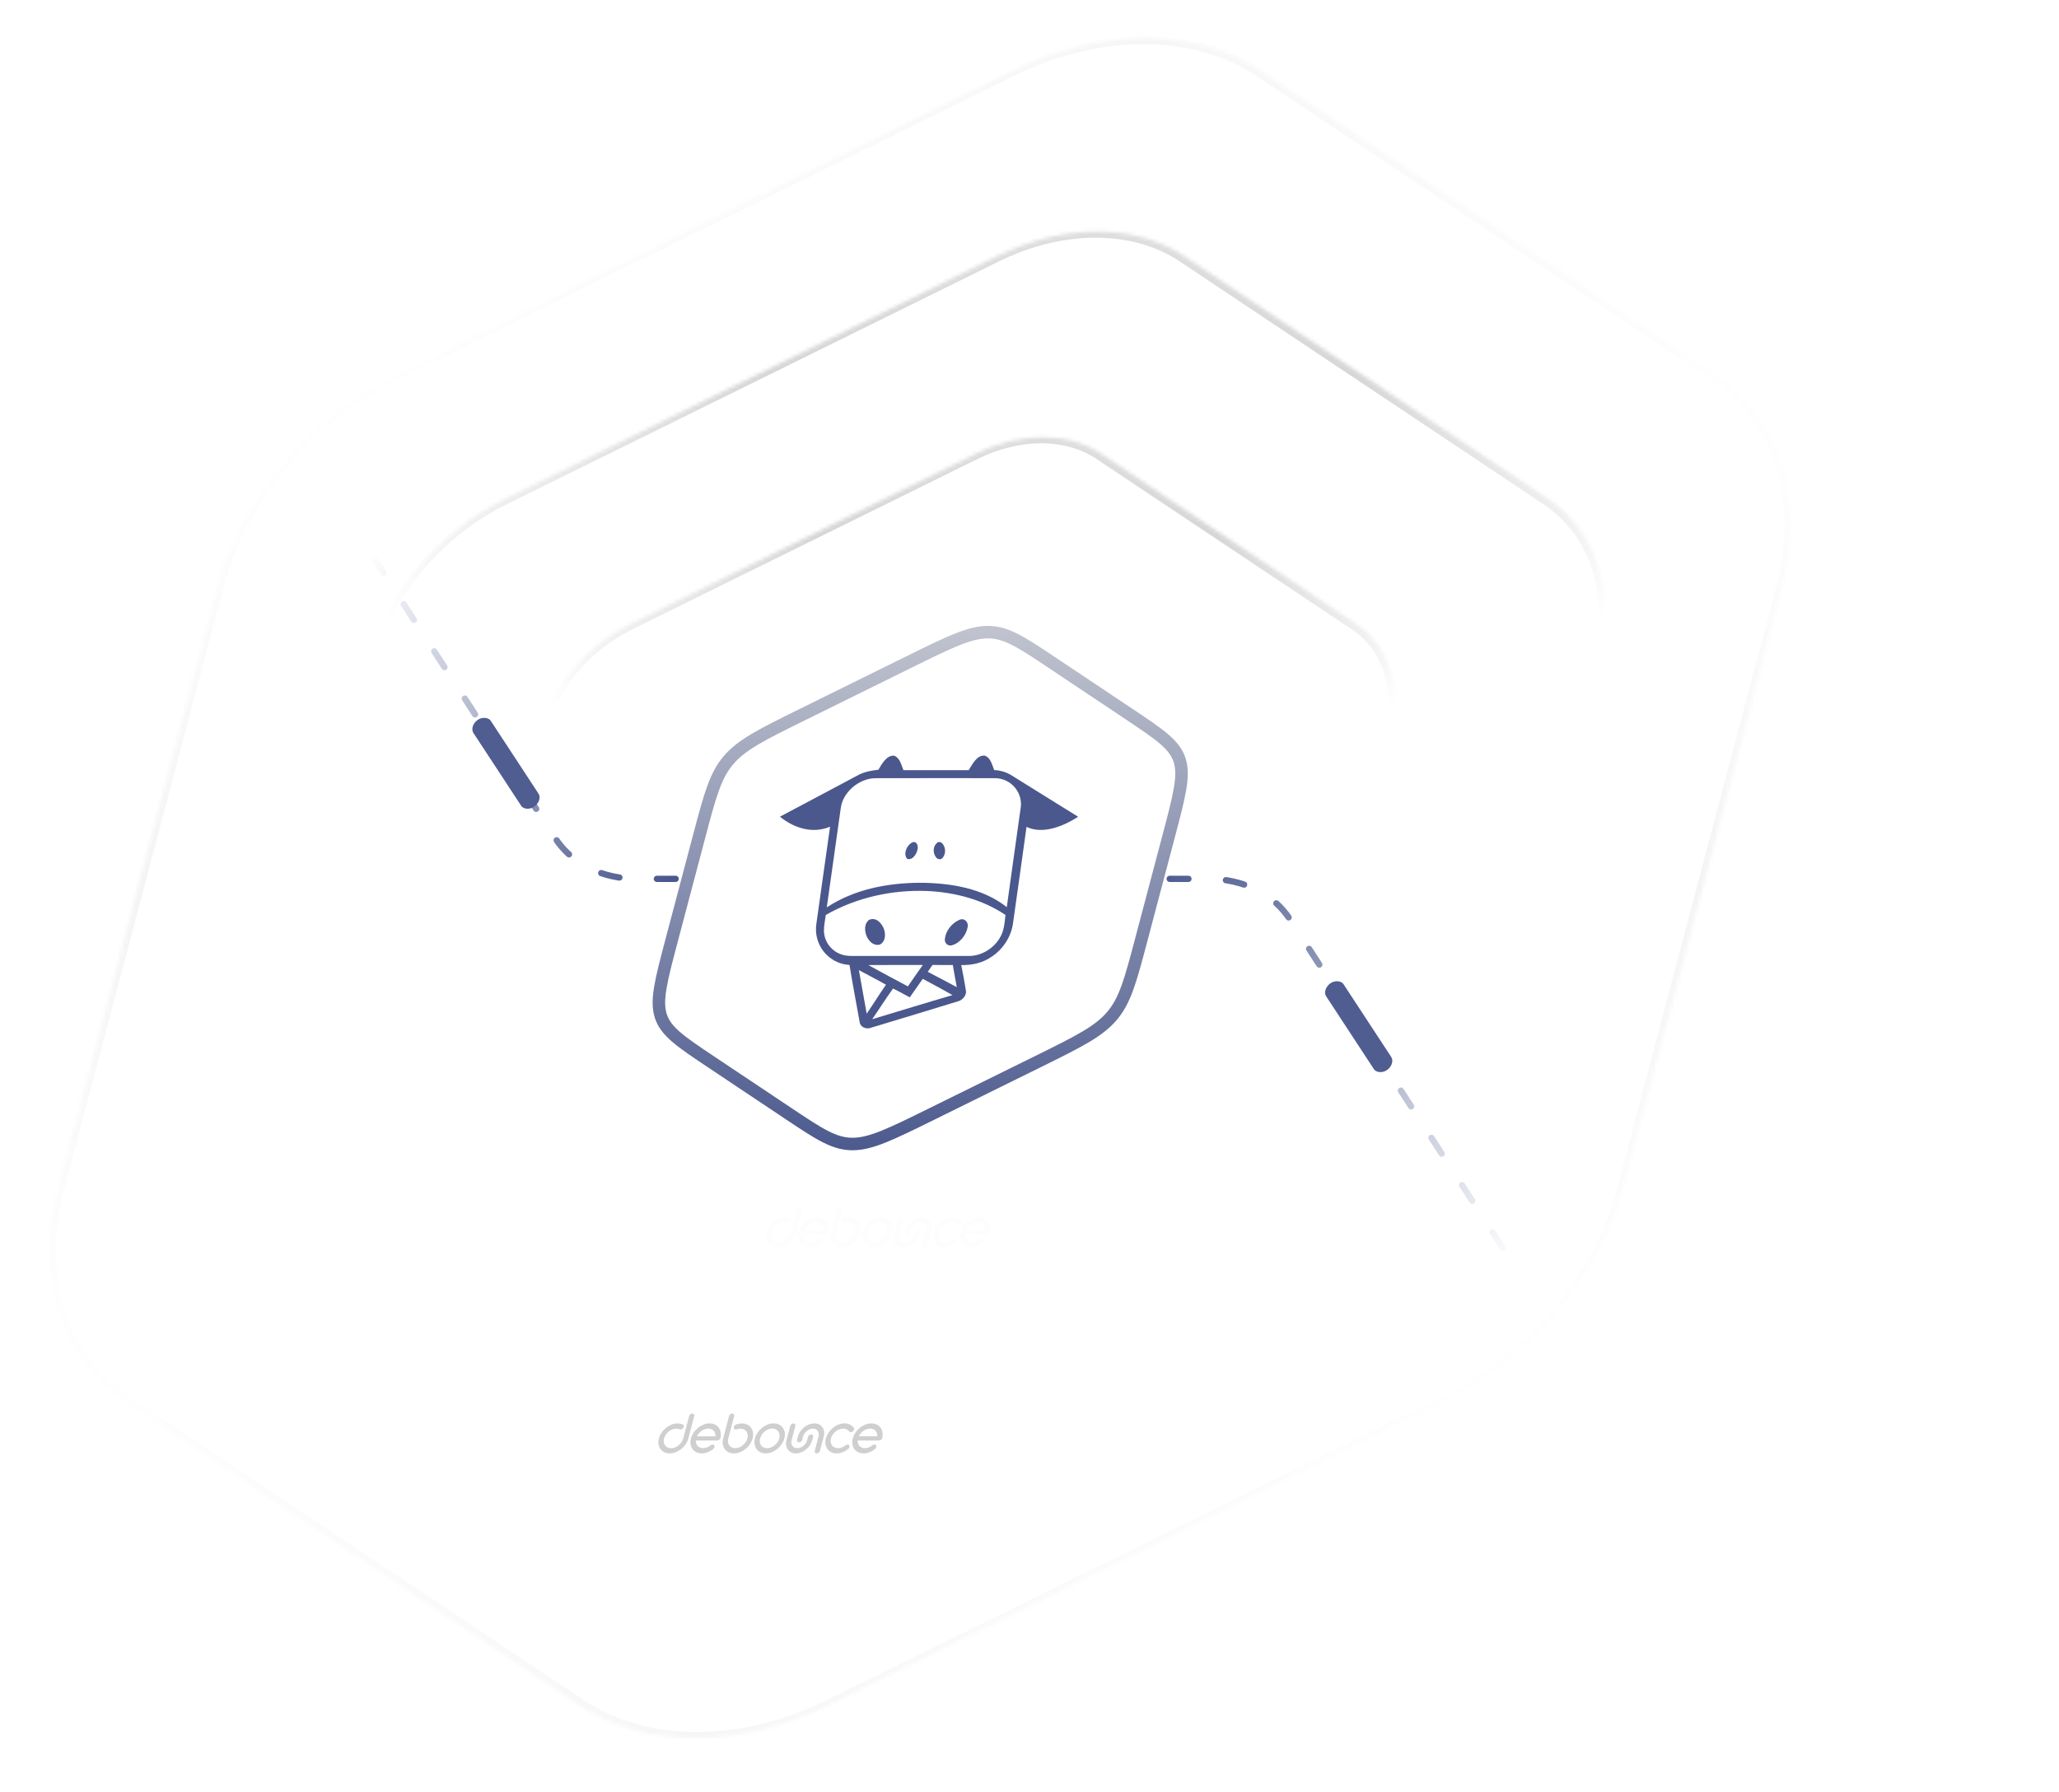 <svg width="571" height="497" viewBox="0 0 571 497" fill="none" xmlns="http://www.w3.org/2000/svg">
<path d="M221.859 334.896C221.473 334.896 221.072 335.216 220.969 335.606L219.333 341.792C218.936 343.293 217.421 344.514 215.956 344.514C214.49 344.514 213.621 343.293 214.018 341.792C214.416 340.291 215.926 339.086 217.391 339.086C217.728 339.086 218.027 339.142 218.261 339.244C218.417 339.331 218.616 339.341 218.822 339.27C219.032 339.198 219.225 339.048 219.35 338.859C219.599 338.486 219.51 338.067 219.141 337.907C218.69 337.723 218.239 337.633 217.771 337.633C215.523 337.633 213.198 339.5 212.592 341.792C211.985 344.085 213.32 345.951 215.573 345.951C217.826 345.951 220.145 344.085 220.752 341.792L222.388 335.606C222.492 335.216 222.252 334.896 221.856 334.896H221.859Z" fill="#CFCFCF"/>
<path d="M226.66 337.627H226.655C224.407 337.627 222.082 339.493 221.476 341.786C220.869 344.078 222.204 345.945 224.454 345.945C225.537 345.945 226.672 345.511 227.649 344.727C228.011 344.436 228.127 343.997 227.926 343.718C227.85 343.576 227.689 343.496 227.474 343.496C227.306 343.496 227.108 343.57 226.919 343.706C226.284 344.216 225.526 344.507 224.837 344.507C223.586 344.507 222.759 343.604 222.84 342.376H228.662C228.957 342.376 229.2 342.289 229.382 342.12C229.509 342 229.665 341.783 229.682 341.416C230.094 339.292 228.767 337.63 226.657 337.63L226.66 337.627ZM223.15 341.214C223.718 339.976 225.029 339.064 226.28 339.064C227.531 339.064 228.37 339.994 228.259 341.214H223.15Z" fill="#CFCFCF"/>
<path d="M235.583 337.633C235.122 337.633 234.622 337.723 234.044 337.909C233.61 338.072 233.308 338.489 233.358 338.859C233.383 339.048 233.496 339.198 233.666 339.27C233.834 339.341 234.038 339.334 234.231 339.249C234.529 339.14 234.844 339.086 235.199 339.086C236.657 339.086 237.52 340.299 237.124 341.792C236.729 343.286 235.244 344.514 233.763 344.514C232.282 344.514 231.429 343.293 231.826 341.792L233.462 335.606C233.566 335.216 233.326 334.896 232.93 334.896C232.534 334.896 232.144 335.216 232.04 335.606L230.404 341.792C229.798 344.085 231.132 345.951 233.383 345.951C235.633 345.951 237.955 344.085 238.562 341.792C239.168 339.5 237.834 337.633 235.583 337.633Z" fill="#CFCFCF"/>
<path d="M244.401 337.627C242.153 337.627 239.828 339.493 239.222 341.786C238.615 344.078 239.953 345.945 242.201 345.945C244.449 345.945 246.773 344.078 247.38 341.786C247.986 339.493 246.651 337.627 244.401 337.627ZM245.958 341.786C245.561 343.287 244.047 344.507 242.581 344.507C241.115 344.507 240.24 343.313 240.644 341.786C241.048 340.259 242.559 339.049 244.025 339.049C245.491 339.049 246.357 340.277 245.958 341.786Z" fill="#CFCFCF"/>
<path d="M254.817 340.685C254.436 340.685 254.027 341.02 253.923 341.413L253.691 342.289C253.363 343.53 252.163 344.502 250.959 344.502C249.754 344.502 249.059 343.509 249.382 342.289L250.422 338.355C250.527 337.959 250.294 337.627 249.913 337.627C249.532 337.627 249.107 337.954 249.001 338.355L247.959 342.291C247.423 344.308 248.598 345.947 250.574 345.947C252.55 345.947 254.573 344.308 255.107 342.291L255.339 341.416C255.441 341.028 255.194 340.688 254.811 340.688L254.817 340.685Z" fill="#CFCFCF"/>
<path d="M255.688 337.627C253.712 337.627 251.672 339.258 251.142 341.262L250.905 342.156C250.797 342.565 251.029 342.884 251.433 342.884C251.837 342.884 252.221 342.557 252.327 342.156L252.563 341.262C252.879 340.07 254.134 339.064 255.307 339.064C256.48 339.064 257.173 340.07 256.857 341.262L255.812 345.215C255.706 345.615 255.943 345.942 256.339 345.942C256.735 345.942 257.146 345.615 257.252 345.215L258.297 341.262C258.559 340.272 258.421 339.345 257.902 338.653C257.407 337.989 256.622 337.627 255.693 337.627H255.688Z" fill="#CFCFCF"/>
<path d="M264.9 343.501C264.714 343.501 264.519 343.57 264.327 343.711C263.685 344.229 262.944 344.512 262.245 344.512C260.779 344.512 259.911 343.292 260.308 341.791C260.705 340.29 262.219 339.069 263.685 339.069C264.368 339.069 264.974 339.355 265.342 339.843C265.499 340.111 265.935 340.177 266.367 339.863C266.712 339.57 266.83 339.123 266.632 338.845C266.05 338.058 265.138 337.627 264.069 337.627C261.821 337.627 259.496 339.493 258.889 341.788C258.282 344.084 259.617 345.947 261.868 345.947C262.94 345.947 264.08 345.516 265.084 344.724C265.429 344.431 265.541 344.004 265.353 343.708C265.259 343.573 265.103 343.499 264.906 343.499L264.9 343.501Z" fill="#CFCFCF"/>
<path d="M274.558 341.413C274.97 339.289 273.643 337.627 271.53 337.627C269.282 337.627 266.957 339.493 266.351 341.786C265.744 344.078 267.079 345.945 269.33 345.945C270.412 345.945 271.547 345.511 272.524 344.727C272.886 344.436 273.002 343.997 272.801 343.718C272.725 343.576 272.564 343.496 272.35 343.496C272.181 343.496 271.983 343.57 271.794 343.706C271.159 344.216 270.401 344.507 269.712 344.507C268.462 344.507 267.634 343.604 267.718 342.376H273.537C273.832 342.376 274.075 342.289 274.257 342.12C274.385 342 274.54 341.783 274.557 341.416L274.558 341.413ZM268.023 341.211C268.591 339.973 269.902 339.062 271.153 339.062C272.404 339.062 273.243 339.991 273.133 341.211H268.023Z" fill="#CFCFCF"/>
<mask id="path-9-inside-1_607_3255" fill="white">
<path d="M280.457 19.682C305.141 7.503 331.584 7.503 349.824 19.682L475.309 103.468C493.55 115.648 500.817 138.156 494.373 162.514L450.045 330.087C443.601 354.445 424.426 376.953 399.742 389.133L229.928 472.919C205.244 485.098 178.802 485.098 160.561 472.919L35.076 389.133C16.836 376.953 9.569 354.445 16.012 330.087L60.341 162.514C66.784 138.156 85.96 115.648 110.644 103.468L280.457 19.682Z"/>
</mask>
<g clip-path="url(#paint0_diamond_607_3255_clip_path)" data-figma-skip-parse="true" mask="url(#path-9-inside-1_607_3255)"><g transform="matrix(0.088 -0.333 0.338 -7.04393e-09 255.193 246.3)"><rect x="0" y="0" width="745.867" height="745.867" fill="url(#paint0_diamond_607_3255)" opacity="0.4" shape-rendering="crispEdges"/><rect x="0" y="0" width="745.867" height="745.867" transform="scale(1 -1)" fill="url(#paint0_diamond_607_3255)" opacity="0.4" shape-rendering="crispEdges"/><rect x="0" y="0" width="745.867" height="745.867" transform="scale(-1 1)" fill="url(#paint0_diamond_607_3255)" opacity="0.4" shape-rendering="crispEdges"/><rect x="0" y="0" width="745.867" height="745.867" transform="scale(-1)" fill="url(#paint0_diamond_607_3255)" opacity="0.4" shape-rendering="crispEdges"/></g></g><path d="M35.076 389.133L33.819 390.609L35.076 389.133ZM229.928 472.919L229.452 471.443L229.928 472.919ZM475.309 103.468L474.052 104.944L475.309 103.468ZM349.824 19.682L348.567 21.158L474.052 104.944L475.309 103.468L476.567 101.992L351.082 18.206L349.824 19.682ZM494.373 162.514H492.639L448.311 330.087H450.045H451.779L496.107 162.514H494.373ZM399.742 389.133L399.265 387.656L229.452 471.443L229.928 472.919L230.405 474.395L400.218 390.609L399.742 389.133ZM160.561 472.919L161.819 471.443L36.334 387.656L35.076 389.133L33.819 390.609L159.304 474.395L160.561 472.919ZM16.012 330.087H17.746L62.075 162.514H60.341H58.606L14.278 330.087H16.012ZM110.644 103.468L111.12 104.944L280.934 21.158L280.457 19.682L279.98 18.206L110.167 101.992L110.644 103.468ZM60.341 162.514H62.075C68.357 138.765 87.053 116.819 111.12 104.944L110.644 103.468L110.167 101.992C84.866 114.476 65.211 137.547 58.606 162.514H60.341ZM35.076 389.133L36.334 387.656C18.549 375.782 11.464 353.836 17.746 330.087H16.012H14.278C7.673 355.054 15.122 378.125 33.819 390.609L35.076 389.133ZM229.928 472.919L229.452 471.443C205.385 483.318 179.603 483.318 161.819 471.443L160.561 472.919L159.304 474.395C178 486.879 205.104 486.879 230.405 474.395L229.928 472.919ZM450.045 330.087H448.311C442.028 353.836 423.332 375.782 399.265 387.656L399.742 389.133L400.218 390.609C425.52 378.125 445.174 355.054 451.779 330.087H450.045ZM475.309 103.468L474.052 104.944C491.836 116.819 498.922 138.765 492.639 162.514H494.373H496.107C502.712 137.547 495.263 114.476 476.567 101.992L475.309 103.468ZM349.824 19.682L351.082 18.206C332.385 5.722 305.282 5.722 279.98 18.206L280.457 19.682L280.934 21.158C305.001 9.283 330.782 9.283 348.567 21.158L349.824 19.682Z" data-figma-gradient-fill="{&#34;type&#34;:&#34;GRADIENT_DIAMOND&#34;,&#34;stops&#34;:[{&#34;color&#34;:{&#34;r&#34;:0.0,&#34;g&#34;:0.0,&#34;b&#34;:0.0,&#34;a&#34;:0.30000001192092896},&#34;position&#34;:0.0},{&#34;color&#34;:{&#34;r&#34;:0.0,&#34;g&#34;:0.0,&#34;b&#34;:0.0,&#34;a&#34;:0.0},&#34;position&#34;:1.0}],&#34;stopsVar&#34;:[{&#34;color&#34;:{&#34;r&#34;:0.0,&#34;g&#34;:0.0,&#34;b&#34;:0.0,&#34;a&#34;:0.30000001192092896},&#34;position&#34;:0.0},{&#34;color&#34;:{&#34;r&#34;:0.0,&#34;g&#34;:0.0,&#34;b&#34;:0.0,&#34;a&#34;:0.0},&#34;position&#34;:1.0}],&#34;transform&#34;:{&#34;m00&#34;:175.91679382324219,&#34;m01&#34;:676.58990478515625,&#34;m02&#34;:-171.06057739257812,&#34;m10&#34;:-665.011230468750,&#34;m11&#34;:-1.4087869203649461e-05,&#34;m12&#34;:578.80609130859375},&#34;opacity&#34;:0.40000000596046448,&#34;blendMode&#34;:&#34;NORMAL&#34;,&#34;visible&#34;:true}" mask="url(#path-9-inside-1_607_3255)"/>
<g filter="url(#filter0_d_607_3255)">
<mask id="path-11-inside-2_607_3255" fill="white">
<path d="M276.456 67.599C294.969 58.465 314.801 58.465 328.481 67.599L429.136 134.807C442.816 143.941 448.267 160.822 443.434 179.091L407.877 313.506C403.044 331.775 388.663 348.656 370.15 357.791L233.937 424.998C215.424 434.133 195.592 434.133 181.912 424.998L81.257 357.791C67.576 348.656 62.126 331.775 66.959 313.506L102.516 179.091C107.349 160.822 121.73 143.941 140.243 134.807L276.456 67.599Z"/>
</mask>
<path d="M276.456 67.599C294.969 58.465 314.801 58.465 328.481 67.599L429.136 134.807C442.816 143.941 448.267 160.822 443.434 179.091L407.877 313.506C403.044 331.775 388.663 348.656 370.15 357.791L233.937 424.998C215.424 434.133 195.592 434.133 181.912 424.998L81.257 357.791C67.576 348.656 62.126 331.775 66.959 313.506L102.516 179.091C107.349 160.822 121.73 143.941 140.243 134.807L276.456 67.599Z" fill="url(#paint1_linear_607_3255)" shape-rendering="crispEdges"/>
<g clip-path="url(#paint2_diamond_607_3255_clip_path)" data-figma-skip-parse="true" mask="url(#path-11-inside-2_607_3255)"><g transform="matrix(0.03 -0.115 0.409 -2.08479e-09 293.812 100.324)"><rect x="0" y="0" width="2961.36" height="485.17" fill="url(#paint2_diamond_607_3255)" opacity="0.2" shape-rendering="crispEdges"/><rect x="0" y="0" width="2961.36" height="485.17" transform="scale(1 -1)" fill="url(#paint2_diamond_607_3255)" opacity="0.2" shape-rendering="crispEdges"/><rect x="0" y="0" width="2961.36" height="485.17" transform="scale(-1 1)" fill="url(#paint2_diamond_607_3255)" opacity="0.2" shape-rendering="crispEdges"/><rect x="0" y="0" width="2961.36" height="485.17" transform="scale(-1)" fill="url(#paint2_diamond_607_3255)" opacity="0.2" shape-rendering="crispEdges"/></g></g><path d="M81.257 357.791L79.999 359.267L81.257 357.791ZM370.15 357.791L370.626 359.267L370.15 357.791ZM276.456 67.599L275.979 66.123L276.456 67.599ZM328.481 67.599L327.223 69.075L427.879 136.283L429.136 134.807L430.394 133.331L329.739 66.123L328.481 67.599ZM443.434 179.091H441.7L406.143 313.506H407.877H409.611L445.168 179.091H443.434ZM370.15 357.791L369.673 356.315L233.461 423.522L233.937 424.998L234.414 426.474L370.626 359.267L370.15 357.791ZM181.912 424.998L183.17 423.522L82.514 356.315L81.257 357.791L79.999 359.267L180.654 426.474L181.912 424.998ZM66.959 313.506H68.693L104.25 179.091H102.516H100.782L65.225 313.506H66.959ZM140.243 134.807L140.72 136.283L276.932 69.076L276.456 67.599L275.979 66.123L139.767 133.331L140.243 134.807ZM102.516 179.091H104.25C108.922 161.431 122.824 145.113 140.72 136.283L140.243 134.807L139.767 133.331C120.636 142.77 105.775 160.213 100.782 179.091H102.516ZM81.257 357.791L82.514 356.315C69.29 347.485 64.021 331.166 68.693 313.506H66.959H65.225C60.231 332.384 65.863 349.828 79.999 359.267L81.257 357.791ZM233.937 424.998L233.461 423.522C215.565 432.352 196.394 432.352 183.17 423.522L181.912 424.998L180.654 426.474C194.791 435.913 215.284 435.913 234.414 426.474L233.937 424.998ZM407.877 313.506H406.143C401.471 331.166 387.569 347.485 369.673 356.315L370.15 357.791L370.626 359.267C389.757 349.828 404.618 332.384 409.611 313.506H407.877ZM429.136 134.807L427.879 136.283C441.103 145.113 446.372 161.431 441.7 179.091H443.434H445.168C450.162 160.213 444.53 142.77 430.394 133.331L429.136 134.807ZM328.481 67.599L329.739 66.123C315.602 56.684 295.109 56.684 275.979 66.123L276.456 67.599L276.932 69.076C294.828 60.246 313.999 60.245 327.223 69.075L328.481 67.599Z" data-figma-gradient-fill="{&#34;type&#34;:&#34;GRADIENT_DIAMOND&#34;,&#34;stops&#34;:[{&#34;color&#34;:{&#34;r&#34;:0.0,&#34;g&#34;:0.0,&#34;b&#34;:0.0,&#34;a&#34;:1.0},&#34;position&#34;:0.0},{&#34;color&#34;:{&#34;r&#34;:0.0,&#34;g&#34;:0.0,&#34;b&#34;:0.0,&#34;a&#34;:0.0},&#34;position&#34;:1.0}],&#34;stopsVar&#34;:[{&#34;color&#34;:{&#34;r&#34;:0.0,&#34;g&#34;:0.0,&#34;b&#34;:0.0,&#34;a&#34;:1.0},&#34;position&#34;:0.0},{&#34;color&#34;:{&#34;r&#34;:0.0,&#34;g&#34;:0.0,&#34;b&#34;:0.0,&#34;a&#34;:0.0},&#34;position&#34;:1.0}],&#34;transform&#34;:{&#34;m00&#34;:60.946697235107422,&#34;m01&#34;:818.53143310546875,&#34;m02&#34;:-145.92750549316406,&#34;m10&#34;:-230.39434814453125,&#34;m11&#34;:-4.1695798245200422e-06,&#34;m12&#34;:215.52091979980469},&#34;opacity&#34;:0.20000000298023224,&#34;blendMode&#34;:&#34;NORMAL&#34;,&#34;visible&#34;:true}" mask="url(#path-11-inside-2_607_3255)"/>
</g>
<g filter="url(#filter1_d_607_3255)">
<mask id="path-13-inside-3_607_3255" fill="white">
<path d="M270.644 122.337C282.986 116.247 296.207 116.247 305.327 122.337L376.047 169.557C385.168 175.646 388.801 186.9 385.579 199.08L360.597 293.519C357.375 305.698 347.788 316.952 335.446 323.042L239.743 370.262C227.401 376.351 214.18 376.351 205.06 370.262L134.34 323.042C125.22 316.952 121.586 305.698 124.808 293.519L149.79 199.08C153.012 186.9 162.6 175.646 174.942 169.557L270.644 122.337Z"/>
</mask>
<path d="M270.644 122.337C282.986 116.247 296.207 116.247 305.327 122.337L376.047 169.557C385.168 175.646 388.801 186.9 385.579 199.08L360.597 293.519C357.375 305.698 347.788 316.952 335.446 323.042L239.743 370.262C227.401 376.351 214.18 376.351 205.06 370.262L134.34 323.042C125.22 316.952 121.586 305.698 124.808 293.519L149.79 199.08C153.012 186.9 162.6 175.646 174.942 169.557L270.644 122.337Z" fill="url(#paint3_linear_607_3255)" shape-rendering="crispEdges"/>
<g clip-path="url(#paint4_diamond_607_3255_clip_path)" data-figma-skip-parse="true" mask="url(#path-13-inside-3_607_3255)"><g transform="matrix(0.021 -0.08 0.283 -1.4419e-09 281.901 145.339)"><rect x="0" y="0" width="2967.96" height="487.059" fill="url(#paint4_diamond_607_3255)" opacity="0.2" shape-rendering="crispEdges"/><rect x="0" y="0" width="2967.96" height="487.059" transform="scale(1 -1)" fill="url(#paint4_diamond_607_3255)" opacity="0.2" shape-rendering="crispEdges"/><rect x="0" y="0" width="2967.96" height="487.059" transform="scale(-1 1)" fill="url(#paint4_diamond_607_3255)" opacity="0.2" shape-rendering="crispEdges"/><rect x="0" y="0" width="2967.96" height="487.059" transform="scale(-1)" fill="url(#paint4_diamond_607_3255)" opacity="0.2" shape-rendering="crispEdges"/></g></g><path d="M174.942 169.557L174.465 168.081L174.942 169.557ZM134.34 323.042L133.082 324.518L134.34 323.042ZM239.743 370.262L239.267 368.786L239.743 370.262ZM205.06 370.262L206.317 368.786L205.06 370.262ZM305.327 122.337L304.07 123.813L305.327 122.337ZM305.327 122.337L304.07 123.813L374.79 171.033L376.047 169.557L377.305 168.081L306.585 120.861L305.327 122.337ZM385.579 199.08H383.845L358.863 293.519H360.597H362.331L387.314 199.08H385.579ZM335.446 323.042L334.969 321.566L239.267 368.786L239.743 370.262L240.22 371.738L335.922 324.518L335.446 323.042ZM205.06 370.262L206.317 368.786L135.597 321.566L134.34 323.042L133.082 324.518L203.802 371.738L205.06 370.262ZM124.808 293.519H126.542L151.524 199.08H149.79H148.056L123.074 293.519H124.808ZM174.942 169.557L175.418 171.033L271.12 123.813L270.644 122.337L270.167 120.861L174.465 168.081L174.942 169.557ZM149.79 199.08H151.524C154.585 187.509 163.693 176.818 175.418 171.033L174.942 169.557L174.465 168.081C161.506 174.475 151.439 186.292 148.056 199.08H149.79ZM134.34 323.042L135.597 321.566C126.933 315.781 123.481 305.089 126.542 293.519H124.808H123.074C119.691 306.307 123.506 318.124 133.082 324.518L134.34 323.042ZM239.743 370.262L239.267 368.786C227.542 374.571 214.982 374.571 206.317 368.786L205.06 370.262L203.802 371.738C213.378 378.132 227.261 378.132 240.22 371.738L239.743 370.262ZM360.597 293.519H358.863C355.802 305.089 346.694 315.781 334.969 321.566L335.446 323.042L335.922 324.518C348.881 318.124 358.948 306.307 362.331 293.519H360.597ZM376.047 169.557L374.79 171.033C383.454 176.818 386.906 187.509 383.845 199.08H385.579H387.314C390.696 186.292 386.881 174.475 377.305 168.081L376.047 169.557ZM305.327 122.337L306.585 120.861C297.009 114.467 283.126 114.467 270.167 120.861L270.644 122.337L271.12 123.813C282.845 118.028 295.406 118.028 304.07 123.813L305.327 122.337Z" data-figma-gradient-fill="{&#34;type&#34;:&#34;GRADIENT_DIAMOND&#34;,&#34;stops&#34;:[{&#34;color&#34;:{&#34;r&#34;:0.0,&#34;g&#34;:0.0,&#34;b&#34;:0.0,&#34;a&#34;:1.0},&#34;position&#34;:0.0},{&#34;color&#34;:{&#34;r&#34;:0.0,&#34;g&#34;:0.0,&#34;b&#34;:0.0,&#34;a&#34;:0.0},&#34;position&#34;:1.0}],&#34;stopsVar&#34;:[{&#34;color&#34;:{&#34;r&#34;:0.0,&#34;g&#34;:0.0,&#34;b&#34;:0.0,&#34;a&#34;:1.0},&#34;position&#34;:0.0},{&#34;color&#34;:{&#34;r&#34;:0.0,&#34;g&#34;:0.0,&#34;b&#34;:0.0,&#34;a&#34;:0.0},&#34;position&#34;:1.0}],&#34;transform&#34;:{&#34;m00&#34;:42.152565002441406,&#34;m01&#34;:566.12091064453125,&#34;m02&#34;:-22.235828399658203,&#34;m10&#34;:-159.34764099121094,&#34;m11&#34;:-2.8838064736191882e-06,&#34;m12&#34;:225.01255798339844},&#34;opacity&#34;:0.20000000298023224,&#34;blendMode&#34;:&#34;NORMAL&#34;,&#34;visible&#34;:true}" mask="url(#path-13-inside-3_607_3255)"/>
</g>
<path d="M265.413 243.742L176.757 243.742C166.899 243.742 158.598 239.619 153.928 232.404L86.238 127.836" stroke="url(#paint5_linear_607_3255)" stroke-width="1.734" stroke-linecap="round" stroke-linejoin="round" stroke-dasharray="5.2 10.41"/>
<path d="M246.33 243.744L334.987 243.744C344.844 243.744 353.145 247.867 357.816 255.082L425.505 359.65" stroke="url(#paint6_linear_607_3255)" stroke-width="1.734" stroke-linecap="round" stroke-linejoin="round" stroke-dasharray="5.2 10.41"/>
<path d="M273.968 175.318C276.423 175.318 278.669 175.945 281.408 177.328C284.179 178.726 287.345 180.836 291.685 183.735L313.112 198.041C317.453 200.939 320.615 203.054 322.895 205.028C325.15 206.98 326.447 208.719 327.122 210.809C327.796 212.899 327.824 215.264 327.277 218.599C326.723 221.971 325.607 226.196 324.073 231.993L316.504 260.606C314.971 266.402 313.852 270.628 312.621 274C311.405 277.335 310.125 279.7 308.345 281.79C306.565 283.88 304.347 285.619 301.06 287.571C297.735 289.545 293.454 291.66 287.581 294.558L258.584 308.864C252.71 311.763 248.428 313.873 244.918 315.271C241.446 316.654 238.869 317.281 236.414 317.281C233.959 317.281 231.714 316.654 228.974 315.271C226.204 313.873 223.038 311.763 218.697 308.864L197.271 294.558C192.931 291.66 189.768 289.545 187.488 287.571C185.234 285.619 183.936 283.88 183.261 281.79C182.586 279.7 182.558 277.335 183.106 274C183.66 270.628 184.776 266.402 186.309 260.606L193.878 231.993C195.412 226.196 196.531 221.971 197.761 218.599C198.978 215.264 200.257 212.899 202.038 210.809C203.818 208.719 206.036 206.98 209.324 205.028C212.648 203.054 216.929 200.939 222.803 198.041L251.798 183.735C257.672 180.836 261.955 178.726 265.465 177.328C268.936 175.945 271.513 175.318 273.968 175.318Z" fill="white" stroke="url(#paint7_linear_607_3255)" stroke-width="3.468"/>
<path d="M243.584 213.497C244.564 211.876 245.889 209.341 248.056 209.592C249.587 210.32 249.95 212.139 250.54 213.592C256.579 213.58 262.613 213.58 268.646 213.592C269.665 211.983 270.842 209.436 273.036 209.559C274.734 210.102 275.101 212.102 275.713 213.571C277.542 213.658 279.273 214.201 280.709 215.16C286.779 218.983 292.917 222.711 298.993 226.522C294.674 229.283 289.092 231.448 284.673 229.328C283.446 238.266 282.174 247.2 280.913 256.138C280.43 259.723 278.182 263.274 274.94 265.377C272.425 267.126 269.386 267.727 266.571 267.649C267.06 269.97 267.47 272.315 267.854 274.665C268.144 275.912 267.009 277.364 265.704 277.694C257.625 280.183 249.531 282.624 241.442 285.064C240.018 285.558 238.472 284.735 238.373 283.311C237.445 278.08 236.423 272.879 235.586 267.624C229.708 267.286 225.467 261.949 226.413 256.077C227.685 247.147 228.906 238.217 230.195 229.283C225.071 231.415 219.885 229.435 216.296 226.497C223.579 222.604 230.897 218.789 238.171 214.872C239.895 213.995 241.762 213.687 243.584 213.497ZM233.176 224.011C231.86 233.229 230.581 242.443 229.282 251.657C237.022 246.554 246.207 244.925 254.763 244.834C263.58 244.814 272.648 246.377 279.2 251.591C280.435 242.542 281.744 233.489 283 224.439C283.874 219.933 280.426 215.814 275.888 215.818C264.788 215.818 253.696 215.793 242.591 215.831C238.257 215.921 233.761 219.67 233.176 224.011ZM229.009 253.752C228.796 255.233 228.487 256.727 228.492 258.2C228.581 261.2 230.552 263.764 233.329 264.702C234.967 265.286 236.838 265.105 238.617 265.13C248.584 265.122 258.548 265.126 268.513 265.13C271.82 265.225 275.378 263.262 277.176 260.258C278.485 258.25 278.582 255.933 278.837 253.76C272.611 249.542 264.882 247.439 256.933 247.106C247.609 246.772 237.71 248.785 229.009 253.752ZM240.79 267.649C244.432 269.649 248.094 271.624 251.777 273.566C253.134 271.57 254.524 269.599 255.915 267.628C250.873 267.64 245.837 267.603 240.79 267.649ZM258.591 267.628C258.153 268.262 257.716 268.891 257.285 269.529C259.993 270.904 262.647 272.36 265.331 273.78C264.997 271.727 264.553 269.706 264.241 267.644C262.361 267.62 260.473 267.632 258.591 267.628ZM238.186 269.056C238.918 273.076 239.644 277.101 240.346 281.13C242.188 278.488 243.841 275.743 245.699 273.109C243.234 271.698 240.689 270.406 238.186 269.056ZM252.302 276.603C250.742 275.813 249.254 274.899 247.657 274.167C245.641 276.949 243.832 279.858 241.874 282.673C249.297 280.451 256.701 278.15 264.136 275.99C261.442 274.402 258.636 272.986 255.9 271.463C254.71 273.183 253.494 274.887 252.302 276.603Z" fill="#4A588D"/>
<path d="M253.073 233.597C254.324 233.235 254.719 234.712 254.419 235.667C254.204 236.901 252.957 238.737 251.552 238.177C250.454 236.885 251.364 234.404 253.073 233.597Z" fill="#4A588D"/>
<path d="M259.799 233.813C260.251 233.319 261.031 233.533 261.339 233.948C262.247 234.936 262.412 236.747 261.371 237.973C260.756 238.594 259.872 238.261 259.532 237.697C258.774 236.677 258.607 234.874 259.799 233.813Z" fill="#4A588D"/>
<path d="M240.988 255.123C242.951 254.251 244.437 256.008 245.07 257.477C245.6 258.819 245.728 261.045 244.028 261.963C242.184 262.432 240.84 260.934 240.277 259.498C239.775 258.193 239.599 256.251 240.988 255.123Z" fill="#4A588D"/>
<path d="M265.914 255.178C267.347 254.409 268.619 255.68 268.365 257.046C268.005 259.248 266.225 261.598 263.919 262.182C262.757 262.47 261.869 261.454 262.038 260.371C262.253 258.252 263.859 256.104 265.914 255.178Z" fill="#4A588D"/>
<rect width="5.203" height="32.949" rx="2.601" transform="matrix(0.916 -0.66 0.478 0.729 366.539 274.447)" fill="#505D90"/>
<rect width="5.203" height="32.949" rx="2.601" transform="matrix(0.916 -0.66 0.478 0.729 130.054 201.4)" fill="#505D90"/>
<path d="M192.002 392.035C191.616 392.035 191.216 392.354 191.113 392.745L189.476 398.931C189.079 400.432 187.565 401.652 186.099 401.652C184.633 401.652 183.765 400.432 184.162 398.931C184.559 397.43 186.069 396.225 187.535 396.225C187.872 396.225 188.17 396.281 188.405 396.383C188.56 396.47 188.76 396.48 188.965 396.408C189.176 396.337 189.368 396.186 189.493 395.997C189.742 395.625 189.654 395.206 189.284 395.045C188.833 394.861 188.383 394.772 187.914 394.772C185.666 394.772 183.342 396.638 182.735 398.931C182.129 401.224 183.463 403.09 185.716 403.09C187.969 403.09 190.289 401.224 190.895 398.931L192.532 392.745C192.635 392.354 192.396 392.035 192 392.035H192.002Z" fill="#CFCFCF"/>
<path d="M196.804 394.766H196.798C194.55 394.766 192.226 396.632 191.619 398.925C191.013 401.217 192.348 403.083 194.598 403.083C195.681 403.083 196.816 402.649 197.792 401.866C198.154 401.575 198.27 401.135 198.069 400.857C197.993 400.714 197.833 400.635 197.618 400.635C197.45 400.635 197.251 400.709 197.063 400.844C196.428 401.355 195.67 401.646 194.981 401.646C193.73 401.646 192.902 400.742 192.984 399.514H198.805C199.101 399.514 199.344 399.427 199.525 399.259C199.653 399.139 199.809 398.922 199.826 398.554C200.238 396.43 198.911 394.768 196.8 394.768L196.804 394.766ZM193.293 398.353C193.862 397.114 195.172 396.203 196.423 396.203C197.674 396.203 198.513 397.132 198.403 398.353H193.293Z" fill="#CFCFCF"/>
<path d="M205.727 394.772C205.266 394.772 204.765 394.861 204.188 395.048C203.754 395.211 203.452 395.627 203.502 395.997C203.527 396.186 203.64 396.337 203.81 396.408C203.977 396.48 204.181 396.472 204.375 396.388C204.673 396.278 204.988 396.225 205.342 396.225C206.8 396.225 207.663 397.437 207.268 398.931C206.873 400.424 205.388 401.652 203.907 401.652C202.425 401.652 201.572 400.432 201.969 398.931L203.606 392.745C203.709 392.354 203.47 392.035 203.074 392.035C202.677 392.035 202.287 392.354 202.184 392.745L200.548 398.931C199.941 401.224 201.276 403.09 203.526 403.09C205.777 403.09 208.099 401.224 208.705 398.931C209.312 396.638 207.977 394.772 205.727 394.772Z" fill="#CFCFCF"/>
<path d="M214.544 394.766C212.297 394.766 209.972 396.632 209.365 398.925C208.759 401.217 210.096 403.083 212.344 403.083C214.592 403.083 216.917 401.217 217.523 398.925C218.13 396.632 216.795 394.766 214.544 394.766ZM216.101 398.925C215.704 400.426 214.19 401.646 212.724 401.646C211.259 401.646 210.383 400.451 210.787 398.925C211.191 397.398 212.702 396.188 214.168 396.188C215.634 396.188 216.501 397.416 216.101 398.925Z" fill="#CFCFCF"/>
<path d="M224.957 397.824C224.576 397.824 224.166 398.159 224.062 398.552L223.831 399.427C223.503 400.668 222.303 401.641 221.098 401.641C219.894 401.641 219.199 400.648 219.521 399.427L220.562 395.493C220.667 395.098 220.433 394.766 220.053 394.766C219.672 394.766 219.246 395.092 219.14 395.493L218.099 399.43C217.563 401.447 218.737 403.086 220.713 403.086C222.689 403.086 224.713 401.447 225.247 399.43L225.478 398.554C225.581 398.166 225.334 397.827 224.951 397.827L224.957 397.824Z" fill="#CFCFCF"/>
<path d="M225.831 394.766C223.855 394.766 221.815 396.397 221.285 398.401L221.049 399.295C220.941 399.703 221.172 400.022 221.576 400.022C221.98 400.022 222.364 399.696 222.471 399.295L222.707 398.401C223.022 397.209 224.278 396.203 225.451 396.203C226.624 396.203 227.316 397.209 227.001 398.401L225.955 402.353C225.849 402.754 226.087 403.081 226.483 403.081C226.879 403.081 227.289 402.754 227.395 402.353L228.441 398.401C228.703 397.411 228.565 396.484 228.046 395.792C227.551 395.128 226.766 394.766 225.836 394.766H225.831Z" fill="#CFCFCF"/>
<path d="M235.044 400.64C234.857 400.64 234.663 400.709 234.47 400.849C233.828 401.368 233.088 401.651 232.388 401.651C230.923 401.651 230.054 400.431 230.451 398.93C230.848 397.428 232.362 396.208 233.828 396.208C234.512 396.208 235.117 396.494 235.486 396.982C235.643 397.25 236.078 397.316 236.511 397.002C236.855 396.708 236.974 396.262 236.775 395.983C236.193 395.197 235.282 394.766 234.212 394.766C231.965 394.766 229.64 396.632 229.033 398.927C228.426 401.222 229.761 403.086 232.011 403.086C233.084 403.086 234.223 402.654 235.228 401.863C235.572 401.569 235.685 401.143 235.497 400.847C235.403 400.712 235.246 400.638 235.049 400.638L235.044 400.64Z" fill="#CFCFCF"/>
<path d="M244.702 398.552C245.113 396.428 243.787 394.766 241.673 394.766C239.426 394.766 237.101 396.632 236.494 398.925C235.888 401.217 237.223 403.083 239.473 403.083C240.556 403.083 241.691 402.649 242.667 401.866C243.029 401.575 243.145 401.135 242.945 400.857C242.868 400.714 242.708 400.635 242.493 400.635C242.325 400.635 242.126 400.709 241.938 400.844C241.303 401.355 240.545 401.646 239.856 401.646C238.605 401.646 237.777 400.742 237.861 399.514H243.68C243.976 399.514 244.219 399.427 244.401 399.259C244.528 399.139 244.684 398.922 244.701 398.554L244.702 398.552ZM238.167 398.35C238.735 397.112 240.046 396.2 241.297 396.2C242.547 396.2 243.387 397.13 243.276 398.35H238.167Z" fill="#CFCFCF"/>
<defs>
<clipPath id="paint0_diamond_607_3255_clip_path"><path d="M35.076 389.133L33.819 390.609L35.076 389.133ZM229.928 472.919L229.452 471.443L229.928 472.919ZM475.309 103.468L474.052 104.944L475.309 103.468ZM349.824 19.682L348.567 21.158L474.052 104.944L475.309 103.468L476.567 101.992L351.082 18.206L349.824 19.682ZM494.373 162.514H492.639L448.311 330.087H450.045H451.779L496.107 162.514H494.373ZM399.742 389.133L399.265 387.656L229.452 471.443L229.928 472.919L230.405 474.395L400.218 390.609L399.742 389.133ZM160.561 472.919L161.819 471.443L36.334 387.656L35.076 389.133L33.819 390.609L159.304 474.395L160.561 472.919ZM16.012 330.087H17.746L62.075 162.514H60.341H58.606L14.278 330.087H16.012ZM110.644 103.468L111.12 104.944L280.934 21.158L280.457 19.682L279.98 18.206L110.167 101.992L110.644 103.468ZM60.341 162.514H62.075C68.357 138.765 87.053 116.819 111.12 104.944L110.644 103.468L110.167 101.992C84.866 114.476 65.211 137.547 58.606 162.514H60.341ZM35.076 389.133L36.334 387.656C18.549 375.782 11.464 353.836 17.746 330.087H16.012H14.278C7.673 355.054 15.122 378.125 33.819 390.609L35.076 389.133ZM229.928 472.919L229.452 471.443C205.385 483.318 179.603 483.318 161.819 471.443L160.561 472.919L159.304 474.395C178 486.879 205.104 486.879 230.405 474.395L229.928 472.919ZM450.045 330.087H448.311C442.028 353.836 423.332 375.782 399.265 387.656L399.742 389.133L400.218 390.609C425.52 378.125 445.174 355.054 451.779 330.087H450.045ZM475.309 103.468L474.052 104.944C491.836 116.819 498.922 138.765 492.639 162.514H494.373H496.107C502.712 137.547 495.263 114.476 476.567 101.992L475.309 103.468ZM349.824 19.682L351.082 18.206C332.385 5.722 305.282 5.722 279.98 18.206L280.457 19.682L280.934 21.158C305.001 9.283 330.782 9.283 348.567 21.158L349.824 19.682Z" mask="url(#path-9-inside-1_607_3255)"/></clipPath><filter id="filter0_d_607_3255" x="51.354" y="50.343" width="407.684" height="398.848" filterUnits="userSpaceOnUse" color-interpolation-filters="sRGB">
<feFlood flood-opacity="0" result="BackgroundImageFix"/>
<feColorMatrix in="SourceAlpha" type="matrix" values="0 0 0 0 0 0 0 0 0 0 0 0 0 0 0 0 0 0 127 0" result="hardAlpha"/>
<feOffset dy="3.468"/>
<feGaussianBlur stdDeviation="6.937"/>
<feComposite in2="hardAlpha" operator="out"/>
<feColorMatrix type="matrix" values="0 0 0 0 0 0 0 0 0 0 0 0 0 0 0 0 0 0 0.07 0"/>
<feBlend mode="normal" in2="BackgroundImageFix" result="effect1_dropShadow_607_3255"/>
<feBlend mode="normal" in="SourceGraphic" in2="effect1_dropShadow_607_3255" result="shape"/>
</filter>
<clipPath id="paint2_diamond_607_3255_clip_path"><path d="M81.257 357.791L79.999 359.267L81.257 357.791ZM370.15 357.791L370.626 359.267L370.15 357.791ZM276.456 67.599L275.979 66.123L276.456 67.599ZM328.481 67.599L327.223 69.075L427.879 136.283L429.136 134.807L430.394 133.331L329.739 66.123L328.481 67.599ZM443.434 179.091H441.7L406.143 313.506H407.877H409.611L445.168 179.091H443.434ZM370.15 357.791L369.673 356.315L233.461 423.522L233.937 424.998L234.414 426.474L370.626 359.267L370.15 357.791ZM181.912 424.998L183.17 423.522L82.514 356.315L81.257 357.791L79.999 359.267L180.654 426.474L181.912 424.998ZM66.959 313.506H68.693L104.25 179.091H102.516H100.782L65.225 313.506H66.959ZM140.243 134.807L140.72 136.283L276.932 69.076L276.456 67.599L275.979 66.123L139.767 133.331L140.243 134.807ZM102.516 179.091H104.25C108.922 161.431 122.824 145.113 140.72 136.283L140.243 134.807L139.767 133.331C120.636 142.77 105.775 160.213 100.782 179.091H102.516ZM81.257 357.791L82.514 356.315C69.29 347.485 64.021 331.166 68.693 313.506H66.959H65.225C60.231 332.384 65.863 349.828 79.999 359.267L81.257 357.791ZM233.937 424.998L233.461 423.522C215.565 432.352 196.394 432.352 183.17 423.522L181.912 424.998L180.654 426.474C194.791 435.913 215.284 435.913 234.414 426.474L233.937 424.998ZM407.877 313.506H406.143C401.471 331.166 387.569 347.485 369.673 356.315L370.15 357.791L370.626 359.267C389.757 349.828 404.618 332.384 409.611 313.506H407.877ZM429.136 134.807L427.879 136.283C441.103 145.113 446.372 161.431 441.7 179.091H443.434H445.168C450.162 160.213 444.53 142.77 430.394 133.331L429.136 134.807ZM328.481 67.599L329.739 66.123C315.602 56.684 295.109 56.684 275.979 66.123L276.456 67.599L276.932 69.076C294.828 60.246 313.999 60.245 327.223 69.075L328.481 67.599Z" mask="url(#path-11-inside-2_607_3255)"/></clipPath><filter id="filter1_d_607_3255" x="109.78" y="107.364" width="290.827" height="284.805" filterUnits="userSpaceOnUse" color-interpolation-filters="sRGB">
<feFlood flood-opacity="0" result="BackgroundImageFix"/>
<feColorMatrix in="SourceAlpha" type="matrix" values="0 0 0 0 0 0 0 0 0 0 0 0 0 0 0 0 0 0 127 0" result="hardAlpha"/>
<feOffset dy="3.468"/>
<feGaussianBlur stdDeviation="6.937"/>
<feComposite in2="hardAlpha" operator="out"/>
<feColorMatrix type="matrix" values="0 0 0 0 0 0 0 0 0 0 0 0 0 0 0 0 0 0 0.07 0"/>
<feBlend mode="normal" in2="BackgroundImageFix" result="effect1_dropShadow_607_3255"/>
<feBlend mode="normal" in="SourceGraphic" in2="effect1_dropShadow_607_3255" result="shape"/>
</filter>
<clipPath id="paint4_diamond_607_3255_clip_path"><path d="M174.942 169.557L174.465 168.081L174.942 169.557ZM134.34 323.042L133.082 324.518L134.34 323.042ZM239.743 370.262L239.267 368.786L239.743 370.262ZM205.06 370.262L206.317 368.786L205.06 370.262ZM305.327 122.337L304.07 123.813L305.327 122.337ZM305.327 122.337L304.07 123.813L374.79 171.033L376.047 169.557L377.305 168.081L306.585 120.861L305.327 122.337ZM385.579 199.08H383.845L358.863 293.519H360.597H362.331L387.314 199.08H385.579ZM335.446 323.042L334.969 321.566L239.267 368.786L239.743 370.262L240.22 371.738L335.922 324.518L335.446 323.042ZM205.06 370.262L206.317 368.786L135.597 321.566L134.34 323.042L133.082 324.518L203.802 371.738L205.06 370.262ZM124.808 293.519H126.542L151.524 199.08H149.79H148.056L123.074 293.519H124.808ZM174.942 169.557L175.418 171.033L271.12 123.813L270.644 122.337L270.167 120.861L174.465 168.081L174.942 169.557ZM149.79 199.08H151.524C154.585 187.509 163.693 176.818 175.418 171.033L174.942 169.557L174.465 168.081C161.506 174.475 151.439 186.292 148.056 199.08H149.79ZM134.34 323.042L135.597 321.566C126.933 315.781 123.481 305.089 126.542 293.519H124.808H123.074C119.691 306.307 123.506 318.124 133.082 324.518L134.34 323.042ZM239.743 370.262L239.267 368.786C227.542 374.571 214.982 374.571 206.317 368.786L205.06 370.262L203.802 371.738C213.378 378.132 227.261 378.132 240.22 371.738L239.743 370.262ZM360.597 293.519H358.863C355.802 305.089 346.694 315.781 334.969 321.566L335.446 323.042L335.922 324.518C348.881 318.124 358.948 306.307 362.331 293.519H360.597ZM376.047 169.557L374.79 171.033C383.454 176.818 386.906 187.509 383.845 199.08H385.579H387.314C390.696 186.292 386.881 174.475 377.305 168.081L376.047 169.557ZM305.327 122.337L306.585 120.861C297.009 114.467 283.126 114.467 270.167 120.861L270.644 122.337L271.12 123.813C282.845 118.028 295.406 118.028 304.07 123.813L305.327 122.337Z" mask="url(#path-13-inside-3_607_3255)"/></clipPath><linearGradient id="paint0_diamond_607_3255" x1="0" y1="0" x2="500" y2="500" gradientUnits="userSpaceOnUse">
<stop stop-opacity="0.3"/>
<stop offset="1" stop-opacity="0"/>
</linearGradient>
<linearGradient id="paint1_linear_607_3255" x1="306.373" y1="52.838" x2="306.373" y2="439.76" gradientUnits="userSpaceOnUse">
<stop stop-color="white" stop-opacity="0"/>
<stop offset="1" stop-color="white"/>
</linearGradient>
<linearGradient id="paint2_diamond_607_3255" x1="0" y1="0" x2="500" y2="500" gradientUnits="userSpaceOnUse">
<stop/>
<stop offset="1" stop-opacity="0"/>
</linearGradient>
<linearGradient id="paint3_linear_607_3255" x1="290.589" y1="112.496" x2="290.589" y2="380.103" gradientUnits="userSpaceOnUse">
<stop stop-color="white" stop-opacity="0"/>
<stop offset="1" stop-color="white"/>
</linearGradient>
<linearGradient id="paint4_diamond_607_3255" x1="0" y1="0" x2="500" y2="500" gradientUnits="userSpaceOnUse">
<stop/>
<stop offset="1" stop-opacity="0"/>
</linearGradient>
<linearGradient id="paint5_linear_607_3255" x1="185.863" y1="243.625" x2="86.688" y2="146.283" gradientUnits="userSpaceOnUse">
<stop stop-color="#4A588D"/>
<stop offset="0.877" stop-color="#4A588D" stop-opacity="0"/>
</linearGradient>
<linearGradient id="paint6_linear_607_3255" x1="315.375" y1="247.597" x2="433.308" y2="332.371" gradientUnits="userSpaceOnUse">
<stop stop-color="#4A588D"/>
<stop offset="1" stop-color="#4A588D" stop-opacity="0"/>
</linearGradient>
<linearGradient id="paint7_linear_607_3255" x1="275.256" y1="170.449" x2="275.256" y2="322.15" gradientUnits="userSpaceOnUse">
<stop stop-color="#C3C6D0"/>
<stop offset="1" stop-color="#4A588D"/>
</linearGradient>
</defs>
</svg>
